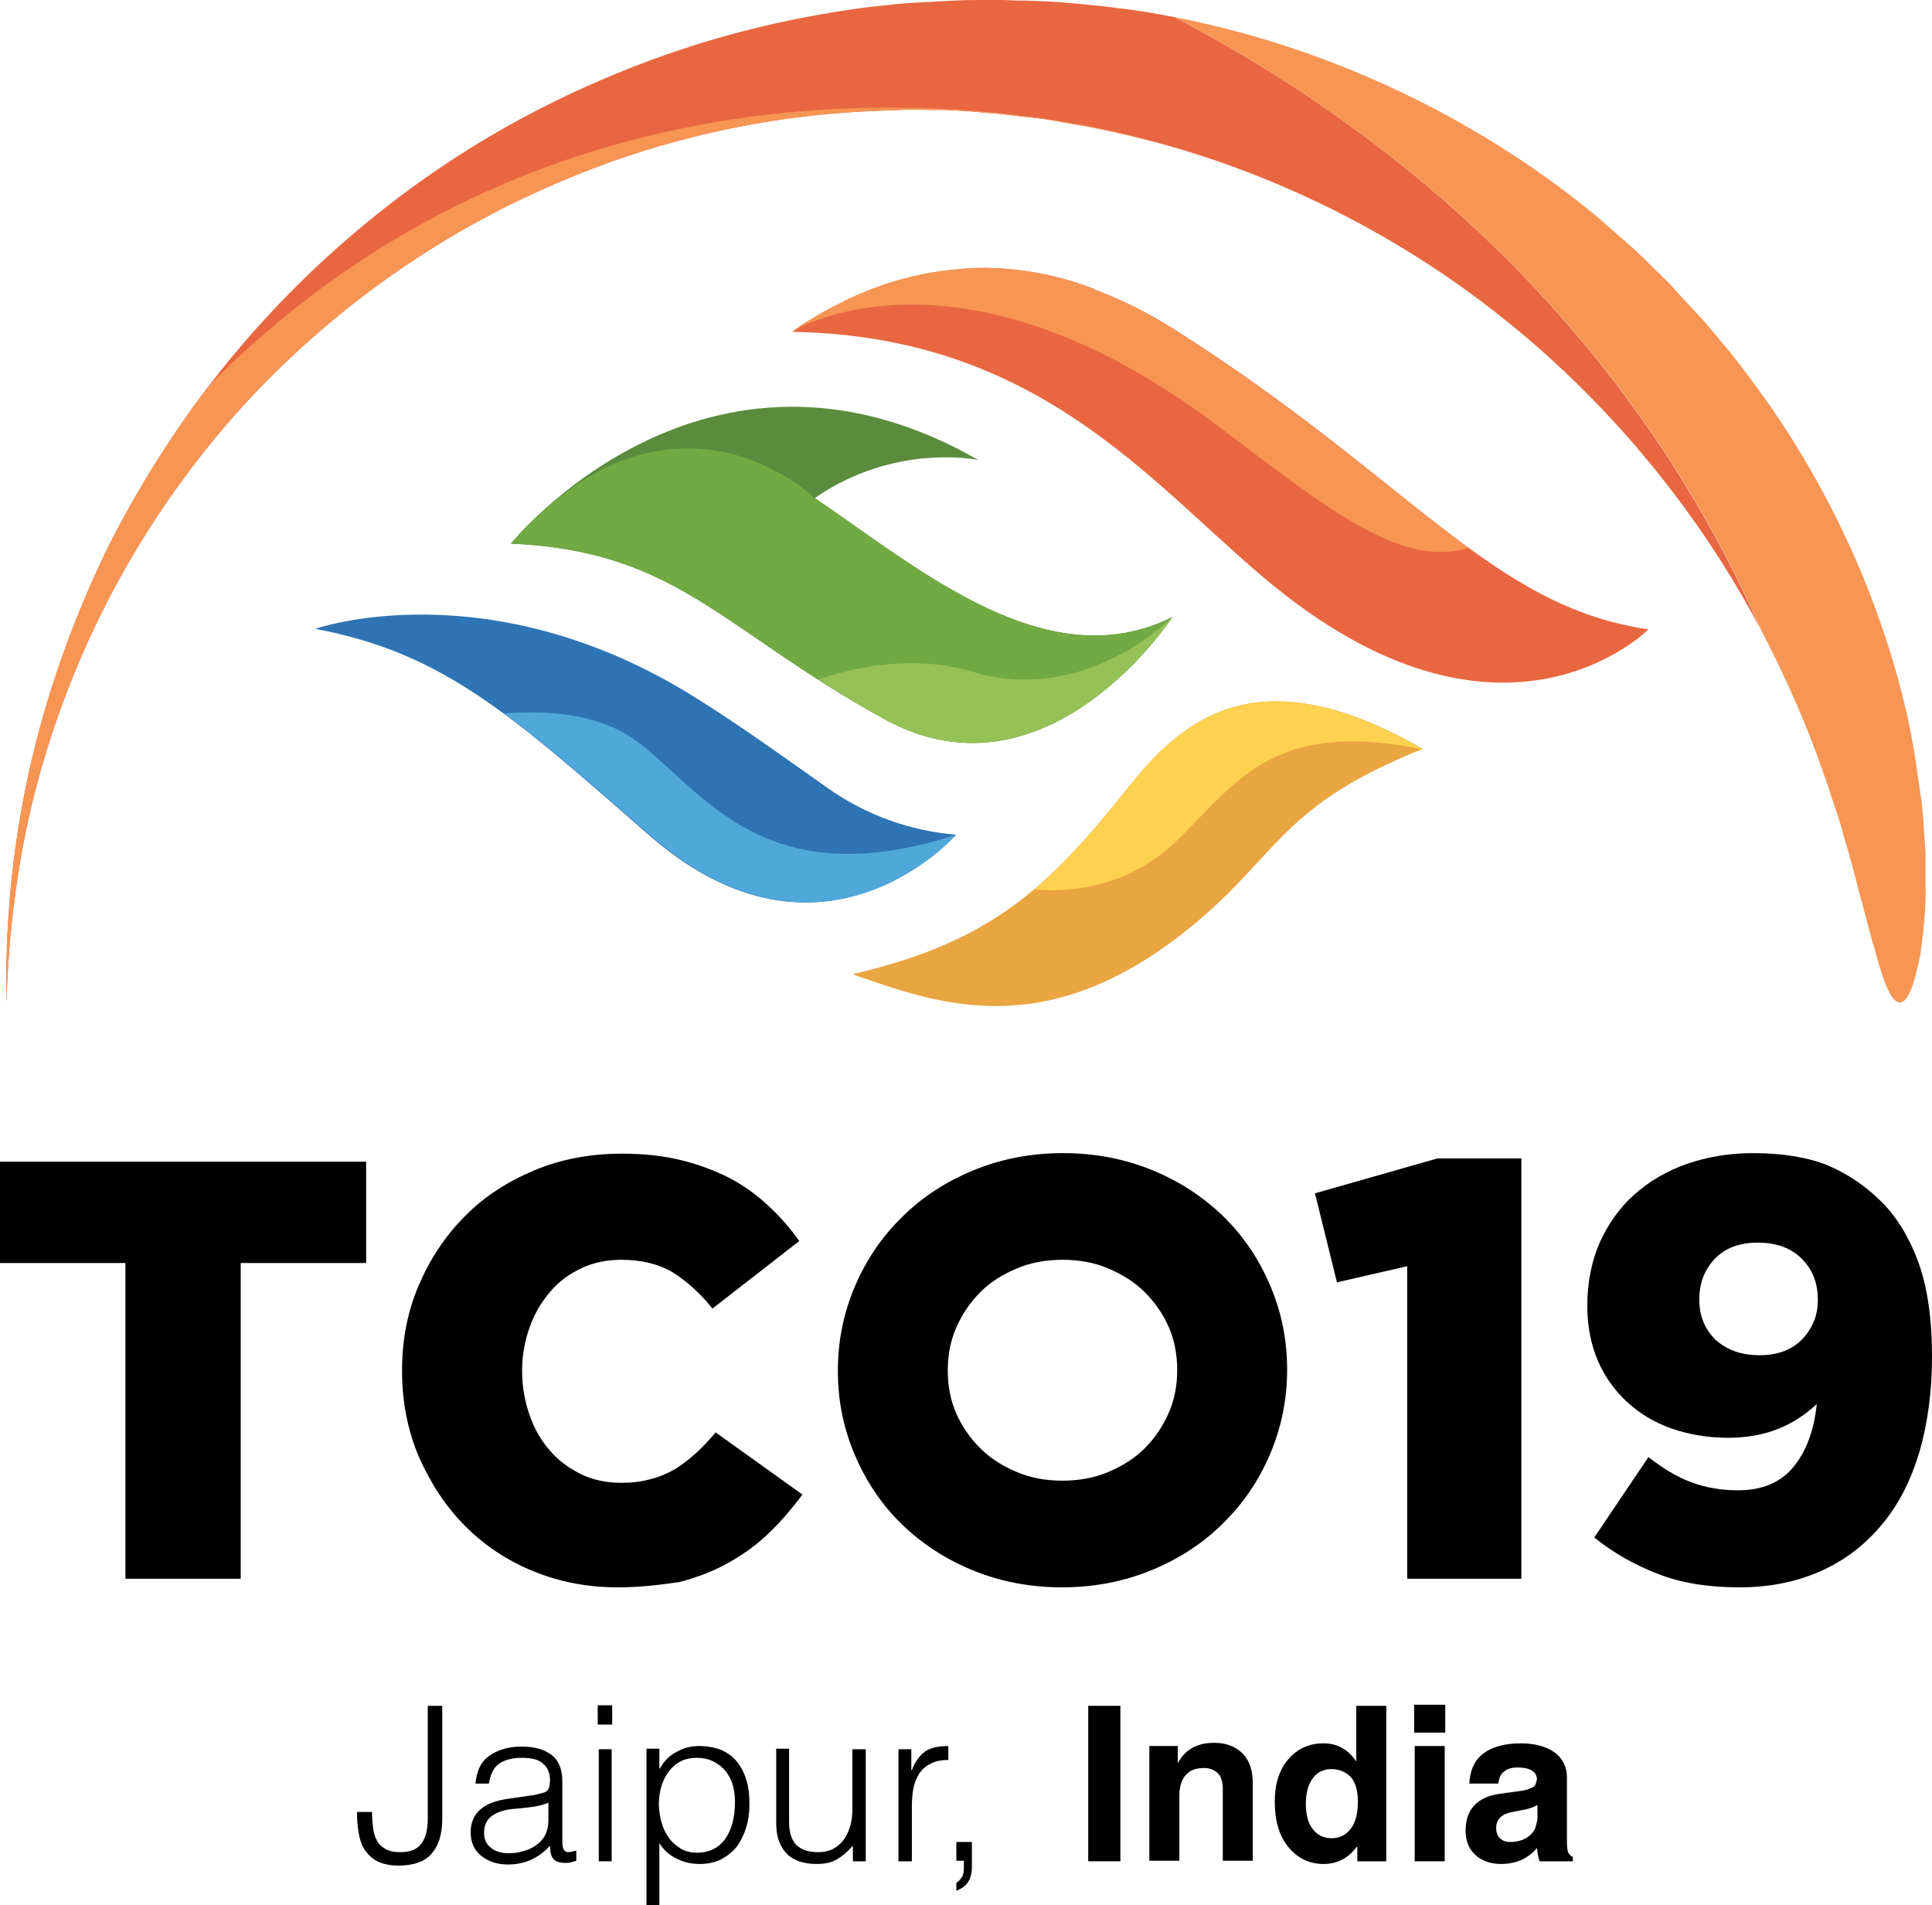 <?xml version="1.0" encoding="utf-8"?>
<!-- Generator: Adobe Illustrator 19.0.0, SVG Export Plug-In . SVG Version: 6.00 Build 0)  -->
<svg version="1.1" id="Layer_1" xmlns="http://www.w3.org/2000/svg" xmlns:xlink="http://www.w3.org/1999/xlink" x="0px" y="0px"
	 viewBox="-598 200.8 360.4 355.4" style="enable-background:new -598 200.8 360.4 355.4;" xml:space="preserve">
<style type="text/css">
	.st0{enable-background:new    ;}
	.st1{fill:#5B8C3E;}
	.st2{fill:#E86740;}
	.st3{fill:#2E74B4;}
	.st4{fill:#E9A540;}
	.st5{fill:#F69554;}
	.st6{fill:#71A942;}
	.st7{fill:#96C156;}
	.st8{fill:#FFD150;}
	.st9{fill:#50A7D9;}
</style>
<g id="XMLID_18_">
	<g id="XMLID_27_">
		<polygon points="-574.6,436.4 -598,436.4 -598,417.5 -529.7,417.5 -529.7,436.4 -553.1,436.4 -553.1,495.3 -574.6,495.3 		"/>
	</g>
	<g id="XMLID_26_">
		<path d="M-482.8,496.9c-5.6,0-10.8-1-15.7-3s-9.1-4.8-12.7-8.4c-3.6-3.6-6.4-7.9-8.6-12.8c-2.1-4.9-3.2-10.3-3.2-16.1v-0.2
			c0-5.6,1-10.9,3.1-15.8c2.1-4.9,4.9-9.2,8.6-12.9c3.6-3.7,8-6.5,13-8.6c5-2.1,10.5-3.1,16.4-3.1c4,0,7.6,0.4,10.9,1.2
			c3.3,0.8,6.2,1.9,9,3.3c2.7,1.4,5.2,3.2,7.3,5.2c2.2,2,4.1,4.2,5.8,6.6l-16.2,12.6c-2.2-2.8-4.7-5-7.3-6.7
			c-2.7-1.6-5.9-2.4-9.7-2.4c-2.7,0-5.2,0.5-7.5,1.6c-2.3,1.1-4.2,2.5-5.8,4.4c-1.6,1.9-2.9,4-3.8,6.6c-0.9,2.5-1.4,5.2-1.4,8v0.2
			c0,2.9,0.5,5.6,1.4,8.2c0.9,2.6,2.2,4.8,3.8,6.6c1.6,1.9,3.6,3.3,5.8,4.4c2.3,1.1,4.8,1.6,7.5,1.6c2,0,3.8-0.2,5.5-0.7
			c1.7-0.4,3.2-1.1,4.6-1.9c1.4-0.9,2.7-1.9,3.9-3c1.2-1.1,2.4-2.4,3.6-3.8l16.2,11.6c-1.9,2.5-3.9,4.9-6.1,7
			c-2.2,2.2-4.7,4-7.5,5.6c-2.8,1.6-5.9,2.8-9.3,3.7C-474.6,496.4-478.5,496.9-482.8,496.9"/>
	</g>
	<g id="XMLID_23_">
		<path d="M-361.1,440.5c-2.1-4.9-5-9.2-8.7-12.8c-3.7-3.6-8.1-6.5-13.2-8.6c-5.1-2.1-10.7-3.2-16.7-3.2c-6,0-11.6,1.1-16.7,3.2
			c-5.1,2.1-9.6,5-13.3,8.7c-3.8,3.7-6.7,8-8.8,12.9c-2.1,4.9-3.2,10.2-3.2,15.7v0.2c0,5.6,1.1,10.8,3.2,15.7
			c2.1,4.9,5,9.2,8.7,12.8c3.7,3.6,8.1,6.5,13.2,8.6c5.1,2.1,10.7,3.2,16.7,3.2s11.6-1.1,16.7-3.2c5.1-2.1,9.6-5,13.3-8.7
			c3.8-3.7,6.7-8,8.8-12.9c2.1-4.9,3.2-10.2,3.2-15.7v-0.2C-357.9,450.6-359,445.4-361.1,440.5z M-378.4,456.4c0,2.8-0.5,5.5-1.6,8
			s-2.6,4.7-4.5,6.6c-1.9,1.9-4.2,3.3-6.8,4.4c-2.6,1.1-5.5,1.6-8.5,1.6c-3.1,0-5.9-0.5-8.5-1.6c-2.6-1.1-4.9-2.5-6.8-4.4
			c-1.9-1.9-3.4-4-4.5-6.5s-1.6-5.2-1.6-8v-0.1c0-2.8,0.5-5.5,1.6-8s2.6-4.7,4.5-6.6c1.9-1.9,4.2-3.3,6.8-4.4
			c2.6-1.1,5.5-1.6,8.5-1.6c3.1,0,5.9,0.5,8.5,1.6c2.6,1.1,4.9,2.5,6.8,4.4c1.9,1.9,3.4,4,4.5,6.5S-378.4,453.5-378.4,456.4
			L-378.4,456.4z"/>
	</g>
	<g id="XMLID_22_">
		<polygon points="-335.5,437 -348.6,440 -352.7,423.4 -329.9,416.9 -314.2,416.9 -314.2,495.3 -335.5,495.3 		"/>
	</g>
	<g id="XMLID_19_">
		<path d="M-273.5,496.9c-5.8,0-10.9-0.8-15.2-2.5c-4.4-1.7-8.3-3.9-11.9-6.8l10.1-15c2.7,2.1,5.3,3.7,8,4.7s5.6,1.5,8.7,1.5
			c4.4,0,7.9-1.4,10.3-4.3c2.4-2.9,3.9-6.8,4.4-11.8c-2,1.9-4.4,3.5-7.1,4.6c-2.7,1.1-5.9,1.7-9.4,1.7c-3.8,0-7.3-0.6-10.5-1.7
			c-3.2-1.1-6-2.8-8.3-4.9c-2.3-2.1-4.2-4.7-5.5-7.7c-1.3-3-2-6.5-2-10.2v-0.2c0-4.3,0.8-8.2,2.3-11.7c1.6-3.5,3.7-6.5,6.5-9
			c2.8-2.5,6.1-4.4,9.8-5.7c3.8-1.3,7.9-2,12.3-2c5.6,0,10.3,0.8,14,2.3c3.7,1.6,7,3.8,10,6.8c2.8,2.8,5.1,6.5,6.8,11.1
			c1.7,4.6,2.6,10.5,2.6,17.7v0.2c0,6.4-0.8,12.2-2.3,17.5c-1.6,5.3-3.8,9.8-6.9,13.5c-3,3.7-6.8,6.7-11.2,8.7
			C-262.5,495.8-267.7,496.9-273.5,496.9 M-269.8,453.6c3.4,0,6.1-1,8-3c1.9-2,2.9-4.4,2.9-7.2v-0.2c0-3.1-1-5.6-3-7.6s-4.7-3-8.2-3
			c-3.4,0-6.1,1-8,3s-2.9,4.5-2.9,7.5v0.2c0,3,1,5.4,3,7.4C-275.9,452.6-273.2,453.6-269.8,453.6"/>
	</g>
</g>
<g class="st0">
	<path d="M-528.6,538.8c0,1.2,0.1,2.2,0.2,3c0.1,0.8,0.3,1.6,0.7,2.3c0.3,0.7,0.9,1.2,1.6,1.6c0.7,0.4,1.6,0.6,2.8,0.6
		c1.8,0,3.1-0.5,3.9-1.6c0.8-1,1.2-2.6,1.2-4.7v-21h2.7v21.1c0,2.9-0.7,5-2,6.5c-1.3,1.5-3.4,2.2-6.2,2.2c-1.6,0-2.9-0.3-3.9-0.8
		s-1.8-1.3-2.4-2.2s-0.9-2-1.1-3.1c-0.2-1.2-0.3-2.4-0.3-3.9H-528.6z"/>
	<path d="M-499.5,535.8c0.5-0.1,1.1-0.1,1.7-0.3c0.6-0.1,1.1-0.3,1.5-0.4c0.3-0.2,0.6-0.4,0.7-0.8c0.1-0.4,0.2-0.8,0.2-1.4
		c0-1.3-0.4-2.4-1.3-3.1c-0.8-0.8-2.2-1.1-4-1.1s-3.2,0.4-4.2,1.1s-1.6,1.9-1.9,3.7h-2.5c0.2-2.3,1-4.1,2.6-5.2
		c1.6-1.1,3.6-1.7,6-1.7c2.3,0,4.2,0.5,5.5,1.5c1.4,1,2.1,2.7,2.1,5v11.3c0,1.3,0.4,1.9,1.1,1.9c0.3,0,0.8-0.1,1.5-0.3v1.9
		c-0.3,0.1-0.6,0.2-1,0.3c-0.4,0.1-0.6,0.1-0.9,0.1c-0.4,0-0.7,0-1.1-0.1c-0.7-0.1-1.2-0.4-1.5-1c-0.3-0.5-0.4-1.3-0.4-2.1
		c-1,1.1-2.2,2-3.5,2.6c-1.3,0.6-2.8,0.9-4.3,0.9c-2,0-3.6-0.5-5-1.6c-1.3-1-2-2.5-2-4.4c0-3.6,2.4-5.7,7.3-6.3L-499.5,535.8z
		 M-495.5,537c-0.9,0.4-1.8,0.6-2.8,0.8c-0.9,0.1-2.1,0.3-3.5,0.4c-1.9,0.1-3.4,0.6-4.4,1.3c-1,0.7-1.5,1.8-1.5,3.2
		c0,1.2,0.4,2.1,1.3,2.8c0.9,0.7,2,1,3.2,1c1,0,1.9-0.1,2.8-0.4c0.9-0.2,1.7-0.6,2.4-1.1s1.3-1.1,1.7-1.9c0.4-0.8,0.6-1.7,0.6-2.7
		V537H-495.5z"/>
	<path d="M-486.5,522.5v-3.6h2.7v3.6H-486.5z M-486.3,548v-20.9h2.4V548H-486.3z"/>
	<path d="M-475,556.2h-2.4V527h2.4v3.7h0.1c0.7-1.3,1.7-2.4,3.1-3.1c1.4-0.8,2.8-1.1,4.2-1.1c1.6,0,3.1,0.3,4.3,0.8
		c1.2,0.6,2.2,1.3,2.9,2.3c0.8,1,1.3,2.1,1.7,3.5c0.4,1.3,0.5,2.8,0.5,4.4c0,1.5-0.2,2.9-0.6,4.2c-0.4,1.3-1,2.5-1.7,3.5
		c-0.8,1-1.8,1.8-2.9,2.4c-1.2,0.6-2.5,0.9-4.1,0.9c-1.5,0-2.9-0.3-4.3-1c-1.4-0.7-2.4-1.6-3.2-2.9V556.2z M-474.5,541
		c0.3,1.1,0.8,2,1.4,2.8s1.4,1.4,2.2,1.9c0.9,0.5,1.9,0.7,2.9,0.7c2.3,0,4.1-0.9,5.3-2.6s1.8-4,1.8-6.9c0-2.6-0.7-4.6-2-6
		c-1.3-1.4-3-2.2-5.1-2.2c-2.2,0-3.9,0.8-5.2,2.5s-1.9,3.8-1.9,6.4C-475,538.8-474.9,539.9-474.5,541z"/>
	<path d="M-438.9,527.1h2.4V548h-2.4v-2.9c-1,1.1-1.9,1.9-2.9,2.5c-1,0.6-2.2,0.9-3.9,0.9c-1.3,0-2.5-0.2-3.5-0.6
		c-1-0.4-1.7-0.9-2.3-1.6c-0.6-0.7-1-1.5-1.3-2.4c-0.3-0.9-0.4-2-0.4-3.1V527h2.4v13.7c0,1.8,0.4,3.2,1.3,4.2
		c0.9,0.9,2.2,1.4,4.1,1.4c2,0,3.5-0.7,4.7-2.2c1.1-1.5,1.7-3.4,1.7-5.7v-11.3H-438.9z"/>
	<path d="M-428,548h-2.4v-20.9h2.4v3.9h0.1c0.6-1.6,1.5-2.8,2.5-3.5s2.5-1,4.3-1v2.6c-1.3,0-2.4,0.2-3.3,0.7
		c-0.9,0.4-1.6,1.1-2.1,1.8c-0.5,0.8-0.9,1.7-1.1,2.7c-0.2,1-0.3,2.2-0.3,3.4V548H-428z"/>
	<path d="M-416.7,549.2c0,1.1-0.3,2.1-0.8,2.8c-0.5,0.7-1.3,1.2-2.1,1.5V552c0.4-0.2,0.7-0.6,1-1c0.3-0.4,0.4-1,0.4-1.7v-1.4h-1.4
		v-3.5h2.9V549.2z"/>
</g>
<g class="st0">
	<path d="M-395,519h3h3v29h-3h-3V519z"/>
	<path d="M-383.7,526.5h2.7h2.7v3.2c0.2-0.4,0.5-0.7,0.7-1.1c1.4-1.8,3.4-2.7,6.1-2.7c2.3,0,4,0.7,5.3,2c1.3,1.3,1.9,3.2,1.9,5.6
		v14.4h-2.8h-2.8v-13.4c0-1.3-0.3-2.3-0.9-2.9c-0.6-0.6-1.5-1-2.6-1c-1.5,0-2.6,0.4-3.4,1.3c-0.8,0.9-1.2,2.2-1.2,3.9v12.1h-2.8
		h-2.8v-21.4H-383.7z"/>
	<path d="M-351.1,548.5c-2.7,0-4.9-1.1-6.6-3.2c-1.7-2.1-2.5-4.9-2.5-8.4c0-3.3,0.8-5.9,2.5-7.9c1.7-2,3.9-3,6.6-3
		c2.4,0,4.4,1,5.9,3.1l0.2,0.3V519h2.8h2.8v29h-2.7h-2.7v-2.7l-0.2,0.1C-346.6,547.5-348.6,548.5-351.1,548.5z M-349.6,530.8
		c-1.5,0-2.7,0.6-3.5,1.7c-0.9,1.2-1.3,2.8-1.3,4.8s0.4,3.6,1.3,4.7c0.8,1.1,2,1.7,3.5,1.7s2.7-0.6,3.6-1.8c0.9-1.2,1.3-2.9,1.3-5
		c0-2-0.4-3.5-1.3-4.6C-346.9,531.4-348.1,530.8-349.6,530.8z"/>
	<path d="M-334.2,518.8h5.8v5.2h-5.8V518.8z M-334.1,526.5h2.8h2.8V548h-2.8h-2.8V526.5z"/>
	<path d="M-318,548.5c-2,0-3.6-0.6-4.8-1.7c-1.2-1.1-1.8-2.6-1.8-4.5c0-2,0.5-3.5,1.6-4.7s2.7-1.9,4.8-2.2l3.7-0.5
		c1-0.1,1.8-0.4,2.4-0.7c0.3-0.1,0.5-0.4,0.6-0.7c0.1-0.3,0.2-0.7,0.2-1c-0.1-0.6-0.4-1.1-0.9-1.4c-0.6-0.4-1.6-0.6-2.8-0.6
		c-1.1,0-1.9,0.3-2.5,0.8s-0.9,1.3-1,2.2h-5.4c0.1-2.5,1-4.4,2.6-5.6s3.9-1.9,7-1.9c2.7,0,4.8,0.6,6.3,1.7c1.5,1.1,2.3,2.7,2.3,4.6
		v12c0,1,0.1,1.6,0.2,2c0.2,0.4,0.5,0.7,0.9,0.9l0,0v0.8h-3.1h-3.1l0,0c-0.3-0.9-0.4-1.7-0.5-2.5l0,0
		C-312.9,547.5-315.2,548.5-318,548.5z M-311.2,540v-2.5c-0.7,0.4-1.5,0.7-2.6,0.9l-2.1,0.4c-1,0.2-1.7,0.5-2.2,1s-0.8,1.1-0.8,1.9
		c0,0.9,0.2,1.5,0.7,2s1.1,0.7,1.9,0.7c1.8,0,3.3-0.6,4.3-1.9c0.2-0.3,0.4-0.6,0.5-1.1S-311.2,540.5-311.2,540z"/>
</g>
<g id="XMLID_2_">
	<g id="XMLID_7_">
		<g id="XMLID_16_">
			<path class="st1" d="M-502.7,302.2c31.1,1.4,39.1,15.9,69.6,32.7c30.5,16.8,53.8-19,53.8-19c-23.2,11.6-46.9-8.7-66.7-22.2
				c15-10.4,30.5-7.1,30.5-7.1C-466.6,257.3-502.7,302.2-502.7,302.2"/>
		</g>
		<g id="XMLID_15_">
			<path class="st2" d="M-438.9,256.3c-0.5,0.2-1,0.5-1.5,0.7c0,0-0.1,0-0.1,0.1c-3.2,1.5-6.4,3.4-9.7,5.6
				c45.6,0.8,66.3,27.6,88,45.9c44.3,37.4,71.7,9.6,71.7,9.6c-29.5-4.3-44.3-28-88.5-56c-5.1-3.2-10-5.6-14.8-7.4c0,0-0.1,0-0.1-0.1
				c-0.5-0.2-1.1-0.4-1.6-0.6c-5.7-2-12.6-3.5-20.4-3.3c-0.5,0-1,0-1.5,0.1c-0.5,0-1,0-1.5,0.1
				C-426.7,251.6-433.4,253.7-438.9,256.3"/>
		</g>
		<g id="XMLID_14_">
			<path class="st3" d="M-476.9,356.6c32.4,28.3,57.2-0.1,57.2-0.1l0,0c-8.4-0.7-16.7-3.6-23.9-8.7c-8.2-5.8-16.4-11.7-24.4-16.7
				c-38.7-24.4-71.2-13-71.2-13C-515.5,322.6-503.2,333.6-476.9,356.6"/>
		</g>
		<g id="XMLID_13_">
			<path class="st4" d="M-387.3,347.4c-14.7,18.4-25.2,29-51.6,35.1c0.1,0.1,0.3,0.1,0.4,0.2c15.7,5.5,35,12.3,60.5-7.3
				c18.7-14.4,17.6-23.8,45.4-34.9C-362.5,323.3-376.7,334.1-387.3,347.4"/>
		</g>
		<g id="XMLID_12_">
			<path class="st5" d="M-370.9,280.2c20.2,15.2,34.1,26.7,46.8,22.8c-14.2-10.4-29.9-24.9-55-40.8c-5.1-3.2-10-5.6-14.8-7.4
				c0,0-0.1,0-0.1-0.1c-0.5-0.2-1.1-0.4-1.6-0.6c-5.7-2-12.6-3.5-20.4-3.3c-0.5,0-1,0-1.5,0.1c-0.5,0-1,0-1.5,0.1
				c-7.8,0.6-14.5,2.7-20,5.2c-0.5,0.2-1,0.5-1.5,0.7c0,0-0.1,0-0.1,0.1c-3.2,1.5-6.4,3.4-9.7,5.6
				C-450.2,262.7-419.7,243.4-370.9,280.2"/>
		</g>
		<g id="XMLID_11_">
			<path class="st6" d="M-446,293.7c0,0-26.6-25.7-56.7,8.5c31.1,1.4,39.1,15.9,69.6,32.7c30.5,16.8,53.8-19,53.8-19
				C-402.5,327.5-426.2,307.2-446,293.7"/>
		</g>
		<g id="XMLID_10_">
			<path class="st7" d="M-416.6,326.1c-14.3-4.3-28.7,1.5-28.7,1.5c3.7,2.3,7.7,4.8,12.2,7.3c30.5,16.8,53.8-19,53.8-19
				S-395.5,332.5-416.6,326.1"/>
		</g>
		<g id="XMLID_9_">
			<path class="st8" d="M-387.3,347.4c-6.1,7.7-11.5,14-17.6,19.2v0.1c0,0,14.4,2.1,25.7-8.4c11.3-10.5,17.7-23.7,46.6-17.7
				C-362.5,323.3-376.7,334.1-387.3,347.4"/>
		</g>
		<g id="XMLID_8_">
			<path class="st9" d="M-419.6,356.5L-419.6,356.5c-36.1,11.7-47.2-8.2-59.7-17.5c-7.2-5.3-17.3-5.7-24.6-5.1
				c7.8,5.8,16.3,13.2,27.1,22.6C-444.5,384.9-419.6,356.5-419.6,356.5"/>
		</g>
	</g>
	<g id="XMLID_3_">
		<g id="XMLID_6_">
			<path class="st2" d="M-378.9,204c-3.5-0.7-7.1-1.3-10.7-1.7c-2.1-0.3-4.2-0.5-6.3-0.7c-2.1-0.2-4.1-0.4-6.2-0.5
				c-2-0.1-4-0.2-6-0.2c-1,0-2-0.1-3-0.1s-2,0-2.9,0c-2,0-3.9,0-5.8,0.1c-1.9,0.1-3.8,0.2-5.7,0.3s-3.7,0.2-5.6,0.4
				c-1.8,0.2-3.7,0.4-5.5,0.6c-14.3,1.9-27.4,5.2-39.4,9.6s-22.9,9.7-32.9,15.8c-10,6.1-19.1,13-27.5,20.6
				c-8.4,7.6-16.1,16-23.2,25.3c-7,9.3-13.4,19.5-19,30.9c-5.4,11.4-10.1,23.9-13.4,37.8c-3.3,13.9-5.1,29.1-4.8,45.6
				c0.5-16.5,2.9-31.5,6.9-45s9.3-25.5,15.4-36.2s13-20.1,20.4-28.5c7.5-8.4,15.5-15.7,24-22.2c8.6-6.5,17.7-12.2,27.4-17
				c9.8-4.8,20.2-8.9,31.5-11.9c11.3-3,23.4-5,36.4-5.5c1.6-0.1,3.3-0.1,4.9-0.2c1.7-0.1,3.3,0,5,0s3.4,0,5.1,0.1
				c1.7,0.1,3.4,0.2,5.2,0.4c0.9,0.1,1.7,0.1,2.6,0.2c0.9,0.1,1.7,0.2,2.6,0.3c1.8,0.2,3.5,0.4,5.3,0.6c1.8,0.2,3.6,0.6,5.4,0.9
				c1.8,0.3,3.6,0.6,5.5,1c28.5,5.7,54.9,18.7,76,35.7c21.1,16.9,36.8,37.4,47.1,56.7c0.3,0.5,0.5,1,0.7,1.4
				C-284.2,284.5-315.1,237.5-378.9,204z"/>
		</g>
		<g id="XMLID_5_">
			<path class="st5" d="M-255.9,350.8c0.3,1,0.7,2,1,3c0.3,1,0.6,1.9,0.8,2.9c0.6,1.9,1.1,3.7,1.6,5.5s0.9,3.4,1.3,5
				c0.9,3.2,1.6,6.1,2.3,8.6c0.4,1.3,0.7,2.4,1,3.5c0.3,1.1,0.6,2.1,0.9,3c1.1,3.5,2.3,5.5,3.4,5.5s2.2-1.9,3.1-5.7
				c0.2-0.9,0.5-2,0.7-3.1c0.2-1.2,0.3-2.4,0.5-3.8c0.3-2.7,0.6-5.9,0.5-9.5c0-1.8,0-3.7,0-5.6c-0.1-2-0.3-4-0.4-6.2
				c-0.1-1.1-0.2-2.2-0.3-3.3c-0.2-1.1-0.3-2.2-0.5-3.4c-0.4-2.3-0.6-4.7-1.1-7.2c-1.7-9.8-4.9-20.8-9.6-32.2
				c-4.8-11.4-11.2-23.4-19.7-34.9c-2.1-2.9-4.3-5.8-6.7-8.6c-1.2-1.4-2.3-2.8-3.6-4.2c-1.3-1.4-2.5-2.7-3.8-4.1l-1.9-2.1l-2-2
				c-1.4-1.3-2.7-2.7-4.1-4s-2.9-2.6-4.3-3.8c-1.5-1.3-2.9-2.6-4.4-3.8c-21.5-17.5-48.8-30.7-77.7-36.3
				c63.8,33.5,94.7,80.4,109.5,114.5c4.8,9.2,8.6,18,11.4,26.1C-257.2,346.7-256.6,348.8-255.9,350.8z"/>
		</g>
		<g id="XMLID_4_">
			<path class="st5" d="M-558.6,272.3c-0.3,0.4-0.6,0.8-1,1.2c-7,9.3-13.4,19.5-19,30.9c-5.4,11.4-10.1,23.9-13.4,37.8
				c-3.3,13.9-5.1,29.1-4.8,45.6c0.5-16.5,2.9-31.5,6.9-45s9.3-25.5,15.4-36.2s13-20.1,20.4-28.5c7.5-8.4,15.5-15.7,24-22.2
				c8.6-6.5,17.7-12.2,27.4-17c9.8-4.8,20.2-8.9,31.5-11.9c11.3-3,23.4-5,36.4-5.5c1.6-0.1,3.3-0.1,4.9-0.2c1.7-0.1,3.3,0,5,0
				s3.4,0,5.1,0.1c1.7,0.1,3.4,0.2,5.2,0.4c0.9,0.1,1.7,0.1,2.6,0.2c0.9,0.1,1.7,0.2,2.6,0.3c1.8,0.2,3.5,0.4,5.3,0.6
				c1.8,0.2,3.6,0.6,5.4,0.9c1.8,0.3,3.6,0.6,5.5,1c3.4,0.7,6.8,1.5,10.1,2.4l0,0C-383.1,227-482.7,196.2-558.6,272.3z"/>
		</g>
	</g>
</g>
</svg>
